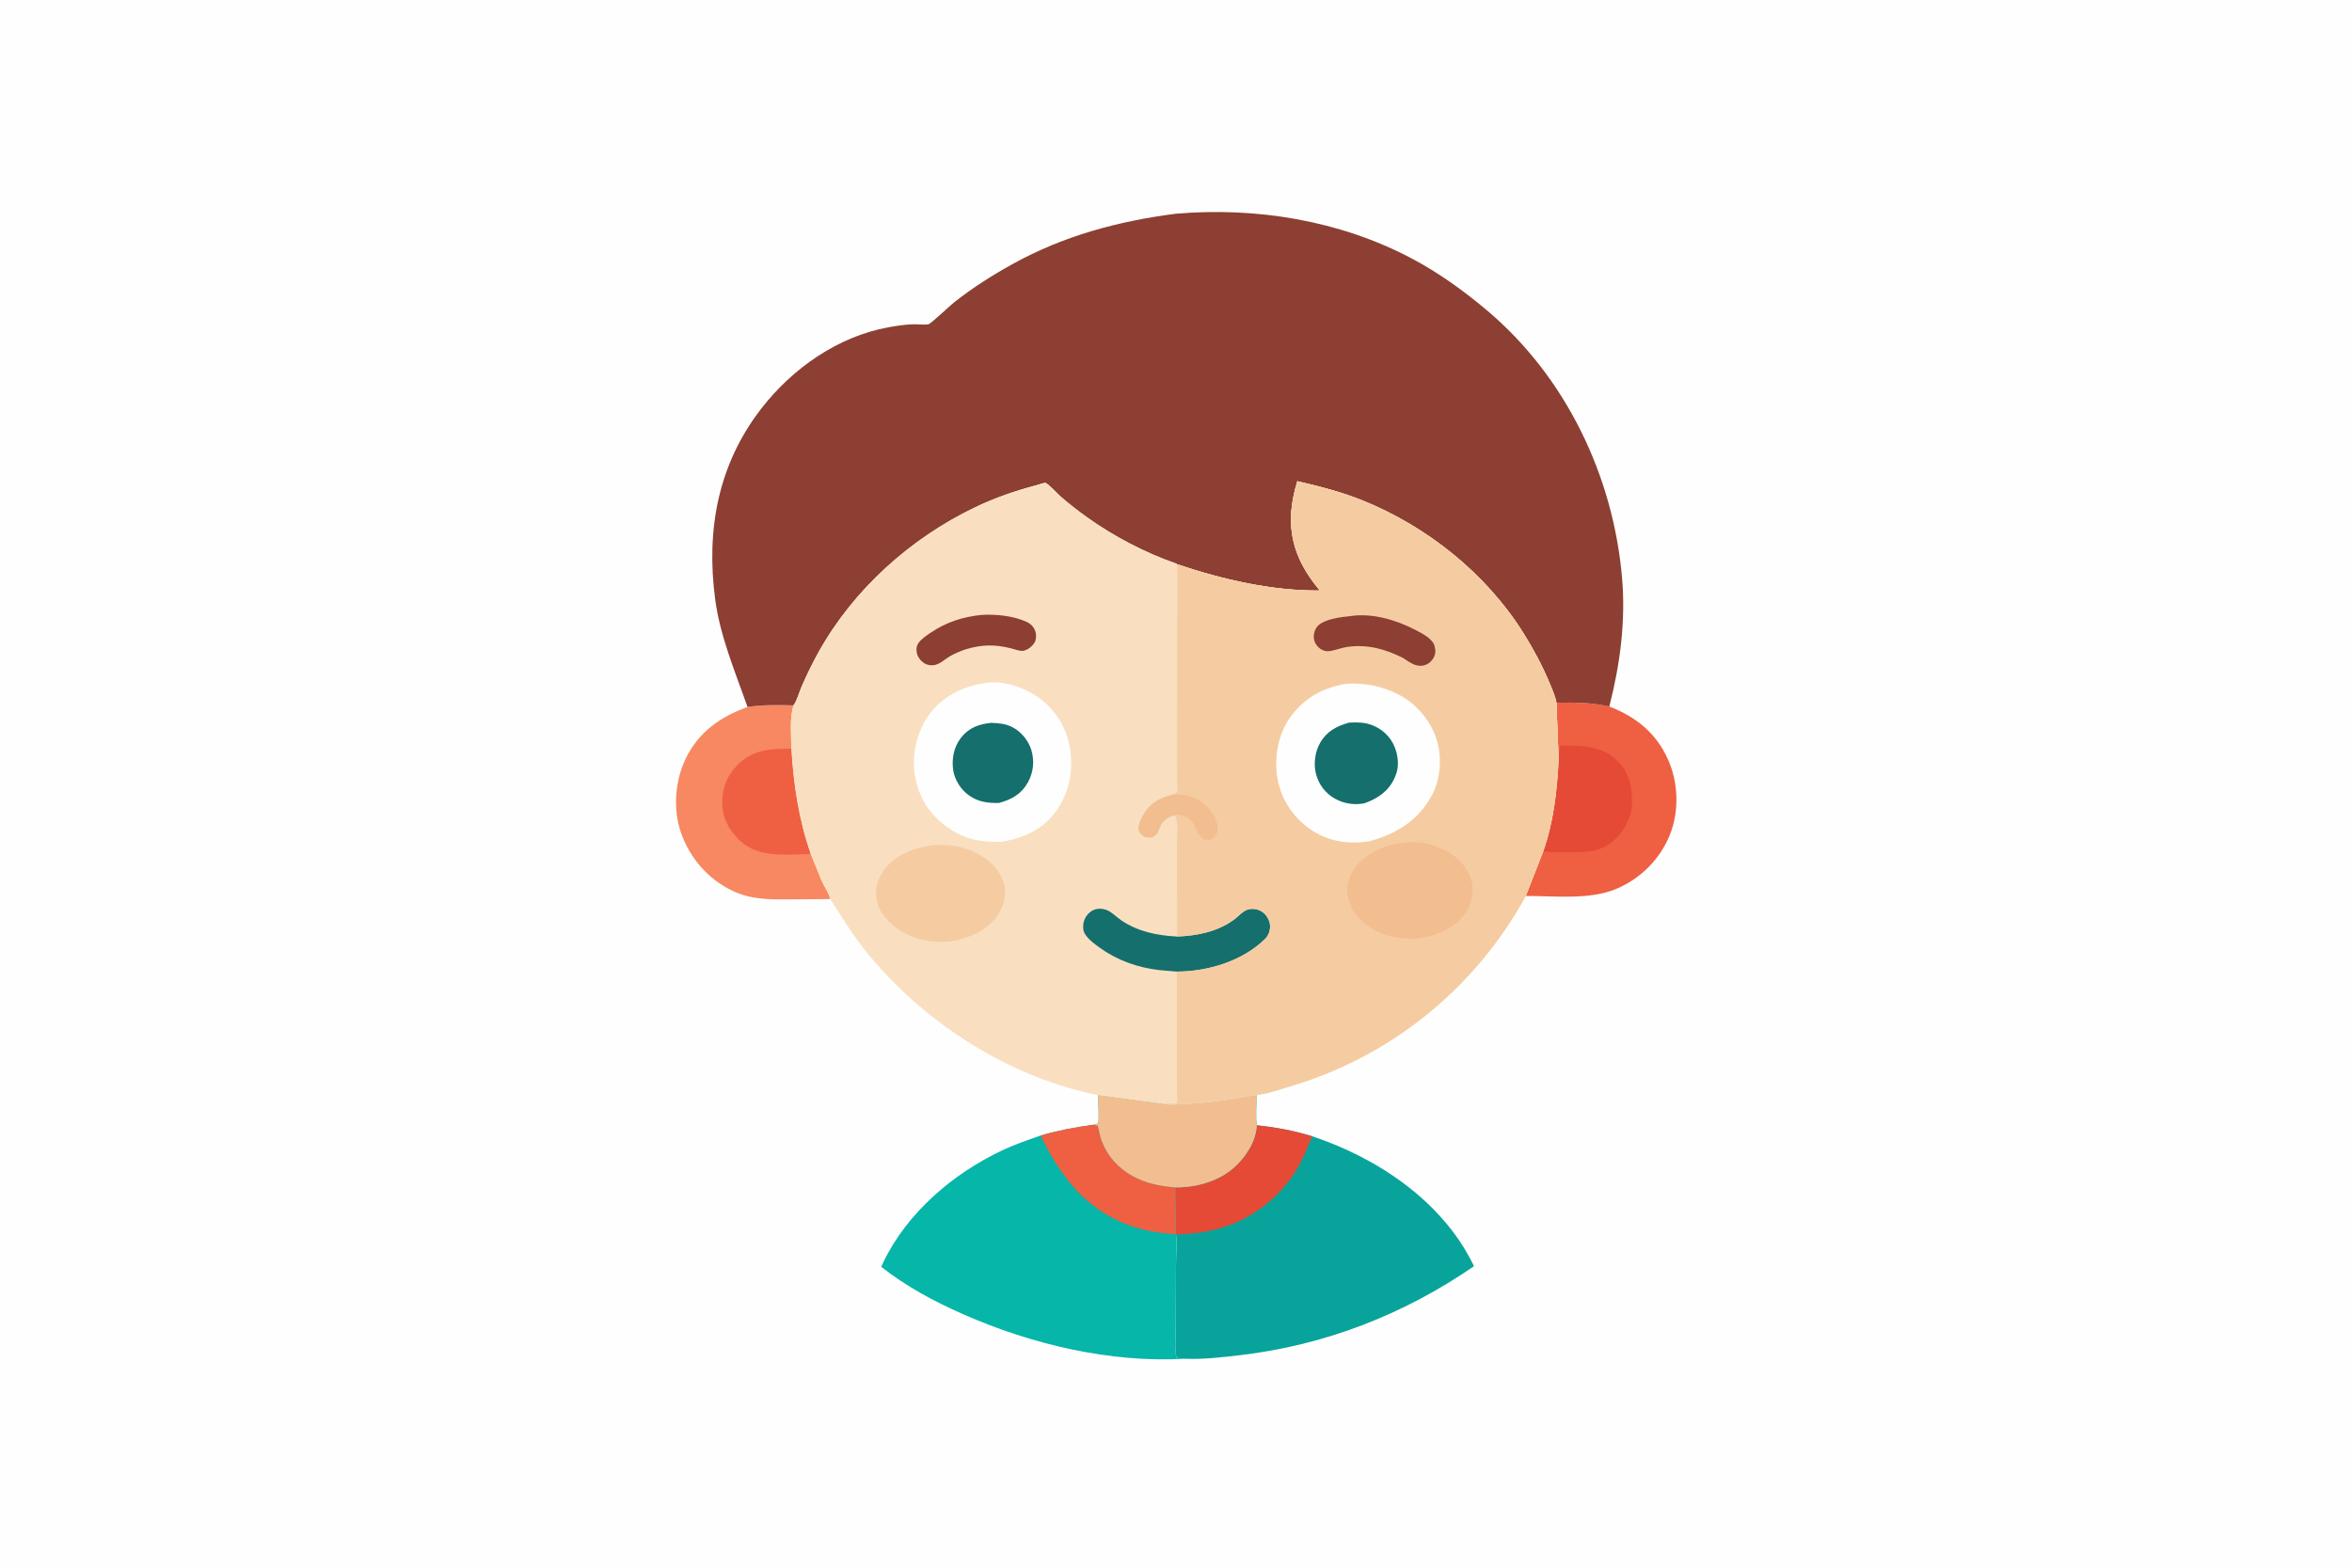 <svg version="1.1" xmlns="http://www.w3.org/2000/svg" style="display: block;" viewBox="0 0 2048 1365" width="1536" height="1024">
<path transform="translate(0,0)" fill="rgb(254,254,254)" d="M -0 -0 L 2048 0 L 2048 1365 L -0 1365 L -0 -0 z"/>
<path transform="translate(0,0)" fill="rgb(239,95,66)" d="M 1355.28 611.853 C 1371.55 611.514 1385.24 611.625 1401.3 615.13 C 1424.61 624.173 1442.2 638.277 1452.51 661.5 C 1461.48 681.714 1462.27 706.197 1454.06 726.797 C 1445.61 747.995 1428.71 764.87 1407.78 773.801 C 1384.24 783.849 1353.77 780.072 1328.56 780.146 L 1343.65 741.573 C 1352.72 716.364 1355.89 688.169 1357.17 661.531 L 1355.28 611.853 z"/>
<path transform="translate(0,0)" fill="rgb(229,74,54)" d="M 1357.17 661.531 L 1358.41 648.977 C 1377.98 649.626 1395.55 648.56 1409.89 664.136 C 1419.28 674.335 1421.64 687.594 1420.92 701.001 C 1420.27 713.11 1414.01 724.055 1404.99 731.906 C 1393.04 742.3 1380.99 742.094 1366.02 742.012 C 1358.59 741.971 1351.05 742.153 1343.65 741.573 C 1352.72 716.364 1355.89 688.169 1357.17 661.531 z"/>
<path transform="translate(0,0)" fill="rgb(247,136,97)" d="M 650.913 615.562 C 664.422 613.535 677.35 613.814 690.927 614.157 C 687.408 625.752 688.987 639.807 689.078 651.879 C 690.993 683.105 695.394 713.435 705.81 743.048 L 715.498 767.014 C 717.646 771.699 722.139 778.104 722.913 782.84 L 686.981 783.123 C 669.294 783.213 653.859 783.346 637.464 775.486 C 616.545 765.459 600.659 747.044 593.018 725.214 C 585.872 704.799 587.705 679.884 597.095 660.5 C 608.31 637.349 627.302 624.021 650.913 615.562 z"/>
<path transform="translate(0,0)" fill="rgb(239,95,66)" d="M 705.81 743.048 C 705.076 743.473 704.516 743.689 703.657 743.706 C 683.162 744.113 659.801 747.013 643.83 731.501 C 635.168 723.089 629.077 712.416 628.904 700.101 C 628.721 687.112 632.362 676.09 641.538 666.728 C 655.619 652.363 670.101 652.085 689.078 651.879 C 690.993 683.105 695.394 713.435 705.81 743.048 z"/>
<path transform="translate(0,0)" fill="rgb(8,164,155)" d="M 1094.38 979.889 C 1111.23 981.64 1126.39 984.479 1142.59 989.445 C 1199.31 1008.18 1255.66 1045.95 1282.64 1100.88 L 1283.43 1102.62 C 1222.2 1144.76 1154.05 1171.25 1080.09 1180.06 C 1064.57 1181.9 1048.15 1183.77 1032.5 1183.27 L 1032.31 1183.22 L 1024.5 1182.51 C 1022.65 1175.26 1023.73 1165.69 1023.75 1158.11 L 1023.98 1102.03 C 1024.03 1093.19 1024.99 1083.62 1024 1074.88 C 1023.26 1070.96 1023.69 1065.9 1023.62 1061.87 L 1023.31 1033.97 C 1041.17 1034.14 1060.98 1028.85 1074.5 1016.7 C 1084.92 1007.34 1093.57 994.122 1094.38 979.889 z"/>
<path transform="translate(0,0)" fill="rgb(229,74,54)" d="M 1094.38 979.889 C 1111.23 981.64 1126.39 984.479 1142.59 989.445 C 1138.4 999.53 1134.38 1009.76 1128.67 1019.11 C 1116.2 1039.51 1096.32 1056.38 1074.29 1065.42 C 1058.29 1071.98 1041.22 1074.61 1024 1074.88 C 1023.26 1070.96 1023.69 1065.9 1023.62 1061.87 L 1023.31 1033.97 C 1041.17 1034.14 1060.98 1028.85 1074.5 1016.7 C 1084.92 1007.34 1093.57 994.122 1094.38 979.889 z"/>
<path transform="translate(0,0)" fill="rgb(5,182,169)" d="M 1012.45 961.075 C 1017.96 962.682 1023.98 961.701 1029.61 961.511 C 1051.98 960.757 1072.33 957.42 1094.21 953.431 C 1094.2 961.766 1093.1 971.753 1094.38 979.889 C 1093.57 994.122 1084.92 1007.34 1074.5 1016.7 C 1060.98 1028.85 1041.17 1034.14 1023.31 1033.97 L 1023.62 1061.87 C 1023.69 1065.9 1023.26 1070.96 1024 1074.88 C 1024.99 1083.62 1024.03 1093.19 1023.98 1102.03 L 1023.75 1158.11 C 1023.73 1165.69 1022.65 1175.26 1024.5 1182.51 L 1032.31 1183.22 C 966.985 1186.93 898.59 1170.81 839.057 1144.6 C 813.547 1133.37 789.325 1120.39 767.333 1103.17 L 768.965 1099.5 C 789.746 1056.14 829.408 1022.27 872.311 1001.86 C 883.253 996.661 894.722 992.77 906.142 988.771 C 921.433 984.351 936.275 981.516 952.051 979.418 C 953.521 979.088 954.869 978.652 956.282 978.13 C 957.215 970.348 956.194 961.407 955.995 953.514 L 1012.45 961.075 z"/>
<path transform="translate(0,0)" fill="rgb(239,95,66)" d="M 952.051 979.418 L 955.863 980.24 C 957.134 984.782 957.726 989.324 959.405 993.761 C 964.282 1006.66 973.652 1016.98 985.602 1023.75 C 997.395 1030.44 1009.99 1032.81 1023.31 1033.97 L 1023.62 1061.87 C 1023.69 1065.9 1023.26 1070.96 1024 1074.88 C 1010.54 1073.85 997.524 1071.97 984.708 1067.5 C 945.936 1053.99 923.429 1024.58 906.142 988.771 C 921.433 984.351 936.275 981.516 952.051 979.418 z"/>
<path transform="translate(0,0)" fill="rgb(242,190,143)" d="M 1012.45 961.075 C 1017.96 962.682 1023.98 961.701 1029.61 961.511 C 1051.98 960.757 1072.33 957.42 1094.21 953.431 C 1094.2 961.766 1093.1 971.753 1094.38 979.889 C 1093.57 994.122 1084.92 1007.34 1074.5 1016.7 C 1060.98 1028.85 1041.17 1034.14 1023.31 1033.97 C 1009.99 1032.81 997.395 1030.44 985.602 1023.75 C 973.652 1016.98 964.282 1006.66 959.405 993.761 C 957.726 989.324 957.134 984.782 955.863 980.24 L 952.051 979.418 C 953.521 979.088 954.869 978.652 956.282 978.13 C 957.215 970.348 956.194 961.407 955.995 953.514 L 1012.45 961.075 z"/>
<path transform="translate(0,0)" fill="rgb(140,63,50)" d="M 1023.81 185.975 C 1094.06 180.013 1166.42 191.747 1229.11 224.864 C 1252.58 237.26 1274.34 252.941 1294.61 270.004 C 1363.49 327.979 1404.92 414.586 1412.45 503.643 C 1415.62 541.121 1410.64 578.854 1401.3 615.13 C 1385.24 611.625 1371.55 611.514 1355.28 611.853 C 1354.19 605.821 1351.28 599.524 1348.91 593.858 C 1342.81 579.317 1335.33 565.383 1327.01 552 C 1294.51 499.731 1242.85 458.312 1185.85 435.456 C 1167.59 428.134 1148.79 423.362 1129.65 418.939 C 1127.04 427.336 1125.18 435.924 1124.44 444.701 C 1122.16 472.062 1132.09 493.683 1149.29 514.135 C 1107.74 514.559 1064.24 504.514 1025.07 491.264 L 1023.96 490.601 C 997.256 481.313 970.136 467.156 947.128 450.77 C 939.112 445.061 931.211 438.953 923.778 432.5 C 921.28 430.331 912.811 421.06 910.28 420.404 C 909.304 420.151 903.995 422.035 902.766 422.357 C 884.113 427.242 866.093 433.464 848.695 441.841 C 792.72 468.796 743.479 512.927 713.026 567.312 C 707.545 577.102 702.607 587.296 698.097 597.567 C 695.87 602.637 694.116 609.752 690.927 614.157 C 677.35 613.814 664.422 613.535 650.913 615.562 C 640.17 584.883 626.991 554.089 622.707 521.587 C 614.784 461.474 625.132 404.516 662.758 355.846 C 689.913 320.719 729.667 292.78 773.859 284.829 C 780.719 283.595 787.977 282.488 794.956 282.266 C 799.102 282.134 804.634 282.951 808.589 282.209 C 810.396 281.87 827.743 265.561 830.868 263.095 C 846.885 250.457 863.839 239.675 881.683 229.808 C 926.217 205.181 973.667 192.43 1023.81 185.975 z"/>
<path transform="translate(0,0)" fill="rgb(249,223,192)" d="M 1025.07 491.264 C 1064.24 504.514 1107.74 514.559 1149.29 514.135 C 1132.09 493.683 1122.16 472.062 1124.44 444.701 C 1125.18 435.924 1127.04 427.336 1129.65 418.939 C 1148.79 423.362 1167.59 428.134 1185.85 435.456 C 1242.85 458.312 1294.51 499.731 1327.01 552 C 1335.33 565.383 1342.81 579.317 1348.91 593.858 C 1351.28 599.524 1354.19 605.821 1355.28 611.853 L 1357.17 661.531 C 1355.89 688.169 1352.72 716.364 1343.65 741.573 L 1328.56 780.146 C 1284.38 860.799 1210.64 920.468 1122.3 946.297 C 1113.38 948.904 1103.41 952.651 1094.21 953.431 C 1072.33 957.42 1051.98 960.757 1029.61 961.511 C 1023.98 961.701 1017.96 962.682 1012.45 961.075 L 955.995 953.514 L 951.261 952.562 C 874.708 935.965 802.168 888.44 753.417 827.687 C 741.93 813.372 732.798 798.201 722.913 782.84 C 722.139 778.104 717.646 771.699 715.498 767.014 L 705.81 743.048 C 695.394 713.435 690.993 683.105 689.078 651.879 C 688.987 639.807 687.408 625.752 690.927 614.157 C 694.116 609.752 695.87 602.637 698.097 597.567 C 702.607 587.296 707.545 577.102 713.026 567.312 C 743.479 512.927 792.72 468.796 848.695 441.841 C 866.093 433.464 884.113 427.242 902.766 422.357 C 903.995 422.035 909.304 420.151 910.28 420.404 C 912.811 421.06 921.28 430.331 923.778 432.5 C 931.211 438.953 939.112 445.061 947.128 450.77 C 970.136 467.156 997.256 481.313 1023.96 490.601 L 1025.07 491.264 z"/>
<path transform="translate(0,0)" fill="rgb(140,63,50)" d="M 854.508 535.386 C 867.183 534.615 881.936 536.084 893.674 541.335 C 897.517 543.054 900.097 545.623 901.529 549.649 C 902.48 552.324 902.411 556.571 901.046 559.076 C 899.187 562.49 894.885 566.042 890.938 566.632 C 888.02 567.067 883.411 565.293 880.56 564.557 C 866.327 560.882 854.692 561.128 840.549 565.423 C 835.984 567.063 831.064 569.036 826.909 571.517 C 822.95 573.881 818.538 578.026 814 578.993 C 811.086 579.615 807.388 579.132 804.904 577.494 C 801.503 575.251 798.981 572.107 798.233 568.041 C 797.654 564.896 798.1 562.083 800.035 559.497 C 802.722 555.907 807.011 553.124 810.688 550.658 C 824.213 541.591 838.428 537.038 854.508 535.386 z"/>
<path transform="translate(0,0)" fill="rgb(20,111,109)" d="M 1024.77 846.022 L 1009.58 844.721 C 990.815 842.544 973.306 836.446 957.888 825.407 C 953.72 822.423 949.046 819.076 945.945 814.979 L 945.19 813.955 C 943.337 811.467 943.091 809.091 943.192 806.059 C 943.337 801.711 945.442 797.493 948.703 794.631 C 952.84 791.001 957.876 790.512 962.98 792.162 C 967.681 793.682 972.19 798.54 976.325 801.36 C 990.827 811.253 1007.76 814.614 1024.95 815.498 C 1042.52 814.741 1060.18 811.333 1074.66 800.644 C 1078.11 798.103 1082.17 793.378 1086.15 792.106 C 1091.22 790.486 1096.75 791.674 1100.73 795.279 C 1103.67 797.943 1105.88 802.394 1105.93 806.408 C 1105.99 810.758 1104.45 814.749 1101.33 817.801 C 1081.82 836.884 1051.6 845.999 1024.77 846.022 z"/>
<path transform="translate(0,0)" fill="rgb(245,204,161)" d="M 809.134 736.274 C 819.537 734.962 830.534 735.652 840.539 738.782 C 853.178 742.737 865.48 750.935 871.643 762.924 C 875.593 770.607 876.229 779.068 873.497 787.297 C 872.573 790.082 871.501 792.625 869.963 795.13 C 861.044 809.654 846.546 815.659 830.736 819.346 C 815.132 821.69 797.771 819.074 784.303 810.618 C 774.446 804.429 765.638 795.228 763.287 783.476 C 761.575 774.916 764.031 765.571 769.024 758.5 C 778.437 745.17 793.616 738.915 809.134 736.274 z"/>
<path transform="translate(0,0)" fill="rgb(254,254,254)" d="M 860.059 594.383 C 874.997 592.874 891.461 598.367 903.615 606.831 C 918.359 617.099 928.564 632.996 931.522 650.722 C 934.824 670.513 931.258 690.137 919.359 706.577 C 907.916 722.386 890.925 729.839 872.237 732.951 C 854.608 733.55 839.938 730.935 825.228 720.486 C 809.3 709.171 799.631 694.005 796.589 674.66 C 793.733 656.502 798.565 635.943 809.722 621.327 C 822.006 605.235 840.414 596.791 860.059 594.383 z"/>
<path transform="translate(0,0)" fill="rgb(20,111,109)" d="M 862.957 629.372 C 869.718 629.669 875.554 630.004 881.701 633.218 C 889.297 637.189 895.563 644.867 898.044 653.096 C 900.91 662.604 899.869 672.618 895.012 681.257 C 889.173 691.646 880.849 696.152 869.653 699.169 C 859.857 699.239 852.087 698.362 843.832 692.63 C 836.854 687.786 831.337 679.236 830.028 670.785 C 828.486 660.826 830.551 650.274 836.843 642.302 C 843.752 633.547 852.22 630.564 862.957 629.372 z"/>
<path transform="translate(0,0)" fill="rgb(245,204,161)" d="M 1025.07 491.264 C 1064.24 504.514 1107.74 514.559 1149.29 514.135 C 1132.09 493.683 1122.16 472.062 1124.44 444.701 C 1125.18 435.924 1127.04 427.336 1129.65 418.939 C 1148.79 423.362 1167.59 428.134 1185.85 435.456 C 1242.85 458.312 1294.51 499.731 1327.01 552 C 1335.33 565.383 1342.81 579.317 1348.91 593.858 C 1351.28 599.524 1354.19 605.821 1355.28 611.853 L 1357.17 661.531 C 1355.89 688.169 1352.72 716.364 1343.65 741.573 L 1328.56 780.146 C 1284.38 860.799 1210.64 920.468 1122.3 946.297 C 1113.38 948.904 1103.41 952.651 1094.21 953.431 C 1072.33 957.42 1051.98 960.757 1029.61 961.511 C 1023.98 961.701 1017.96 962.682 1012.45 961.075 L 1023.5 961.047 C 1023.97 960.531 1024.7 960.165 1024.92 959.5 C 1025.29 958.406 1024.88 955.155 1024.87 953.893 L 1024.77 936.652 L 1024.77 846.022 C 1051.6 845.999 1081.82 836.884 1101.33 817.801 C 1104.45 814.749 1105.99 810.758 1105.93 806.408 C 1105.88 802.394 1103.67 797.943 1100.73 795.279 C 1096.75 791.674 1091.22 790.486 1086.15 792.106 C 1082.17 793.378 1078.11 798.103 1074.66 800.644 C 1060.18 811.333 1042.52 814.741 1024.95 815.498 L 1024.82 735.162 C 1024.77 729.253 1026.39 714.333 1022.97 709.914 C 1017.96 710.633 1012.77 714.377 1010.6 718.953 C 1008.95 722.426 1008.46 725.822 1005 728.15 C 1002.33 729.95 999.449 729.26 996.5 728.709 C 994.655 727.229 992.118 725.524 991.657 723.05 C 990.68 717.809 994.073 711.587 996.864 707.363 C 1003.35 697.549 1012.24 693.824 1023.2 691.443 L 1023.71 690.95 C 1023.73 690.93 1025.07 689.512 1025.08 689.5 C 1025.62 688.341 1025.03 683.236 1025.02 681.544 L 1024.9 652.904 L 1025.07 491.264 z"/>
<path transform="translate(0,0)" fill="rgb(242,190,143)" d="M 1023.2 691.443 C 1035.64 691.968 1044.1 694.653 1052.61 704.111 C 1056.48 708.404 1060.63 716.027 1060.38 721.971 C 1060.26 724.957 1058.72 727.666 1056.5 729.62 C 1054.19 731.657 1051.34 731.201 1048.5 730.976 C 1042.7 727.612 1042.03 721.839 1038.68 716.541 C 1035.31 711.208 1030.55 709.731 1024.64 709.222 L 1022.97 709.914 C 1017.96 710.633 1012.77 714.377 1010.6 718.953 C 1008.95 722.426 1008.46 725.822 1005 728.15 C 1002.33 729.95 999.449 729.26 996.5 728.709 C 994.655 727.229 992.118 725.524 991.657 723.05 C 990.68 717.809 994.073 711.587 996.864 707.363 C 1003.35 697.549 1012.24 693.824 1023.2 691.443 z"/>
<path transform="translate(0,0)" fill="rgb(140,63,50)" d="M 1175.93 536.391 C 1194.81 533.543 1215.59 539.709 1232.17 548.312 C 1237.96 551.314 1247.4 555.883 1249.19 562.545 C 1250.22 566.405 1250.08 570.077 1247.82 573.5 C 1245.83 576.524 1243.06 578.611 1239.5 579.4 C 1232.61 580.927 1227.13 576.365 1221.68 572.823 C 1206.25 565.204 1191.13 560.825 1173.68 563.168 C 1168.73 563.833 1163.97 565.687 1159.07 566.688 C 1155.58 567.403 1152.54 566.905 1149.6 564.814 C 1146.56 562.656 1144.46 559.461 1144.04 555.723 C 1143.65 552.16 1144.84 547.922 1147.24 545.228 C 1152.91 538.879 1167.94 537.207 1175.93 536.391 z"/>
<path transform="translate(0,0)" fill="rgb(242,190,143)" d="M 1224.22 733.374 L 1225.82 733.21 C 1240.42 732.129 1257.57 737.68 1268.63 747.19 C 1275.51 753.104 1281.52 762.238 1282.13 771.5 C 1282.79 781.555 1280.56 790.244 1273.86 797.946 C 1262.73 810.752 1246.92 816.313 1230.36 817.5 C 1215.91 817.514 1201.49 814.29 1189.81 805.349 C 1180.53 798.251 1174.76 789.811 1173.35 778.125 C 1172.42 770.379 1175.17 761.34 1180.01 755.265 C 1191.06 741.385 1207.03 735.247 1224.22 733.374 z"/>
<path transform="translate(0,0)" fill="rgb(254,254,254)" d="M 1172.59 595.302 C 1189.26 594.449 1204.52 597.569 1219.24 605.473 C 1234.15 613.476 1246.79 629.012 1251.35 645.371 C 1255.76 661.212 1254.21 679.361 1246.11 693.729 C 1234.14 714.952 1215.75 726.003 1192.87 732.36 C 1174.76 735.577 1156.28 732.752 1140.95 722.097 C 1125.9 711.634 1115.34 695.589 1112.3 677.5 C 1109.31 659.677 1112.94 638.868 1123.73 624.134 C 1135.92 607.483 1152.55 598.451 1172.59 595.302 z"/>
<path transform="translate(0,0)" fill="rgb(20,111,109)" d="M 1174.7 629.176 C 1181.96 628.844 1187.92 628.784 1194.84 631.411 C 1203.29 634.622 1210.49 641.236 1214.04 649.575 C 1217.31 657.252 1218.58 666.922 1215.37 674.827 L 1213.86 678.374 C 1208.57 689.352 1199.05 695.609 1187.86 699.472 C 1179.23 701.11 1170.31 699.753 1162.64 695.55 C 1154.29 690.979 1148.44 683.322 1145.97 674.129 C 1143.58 665.235 1145.01 654.481 1149.65 646.504 C 1155.33 636.726 1164.1 632.09 1174.7 629.176 z"/>
</svg>